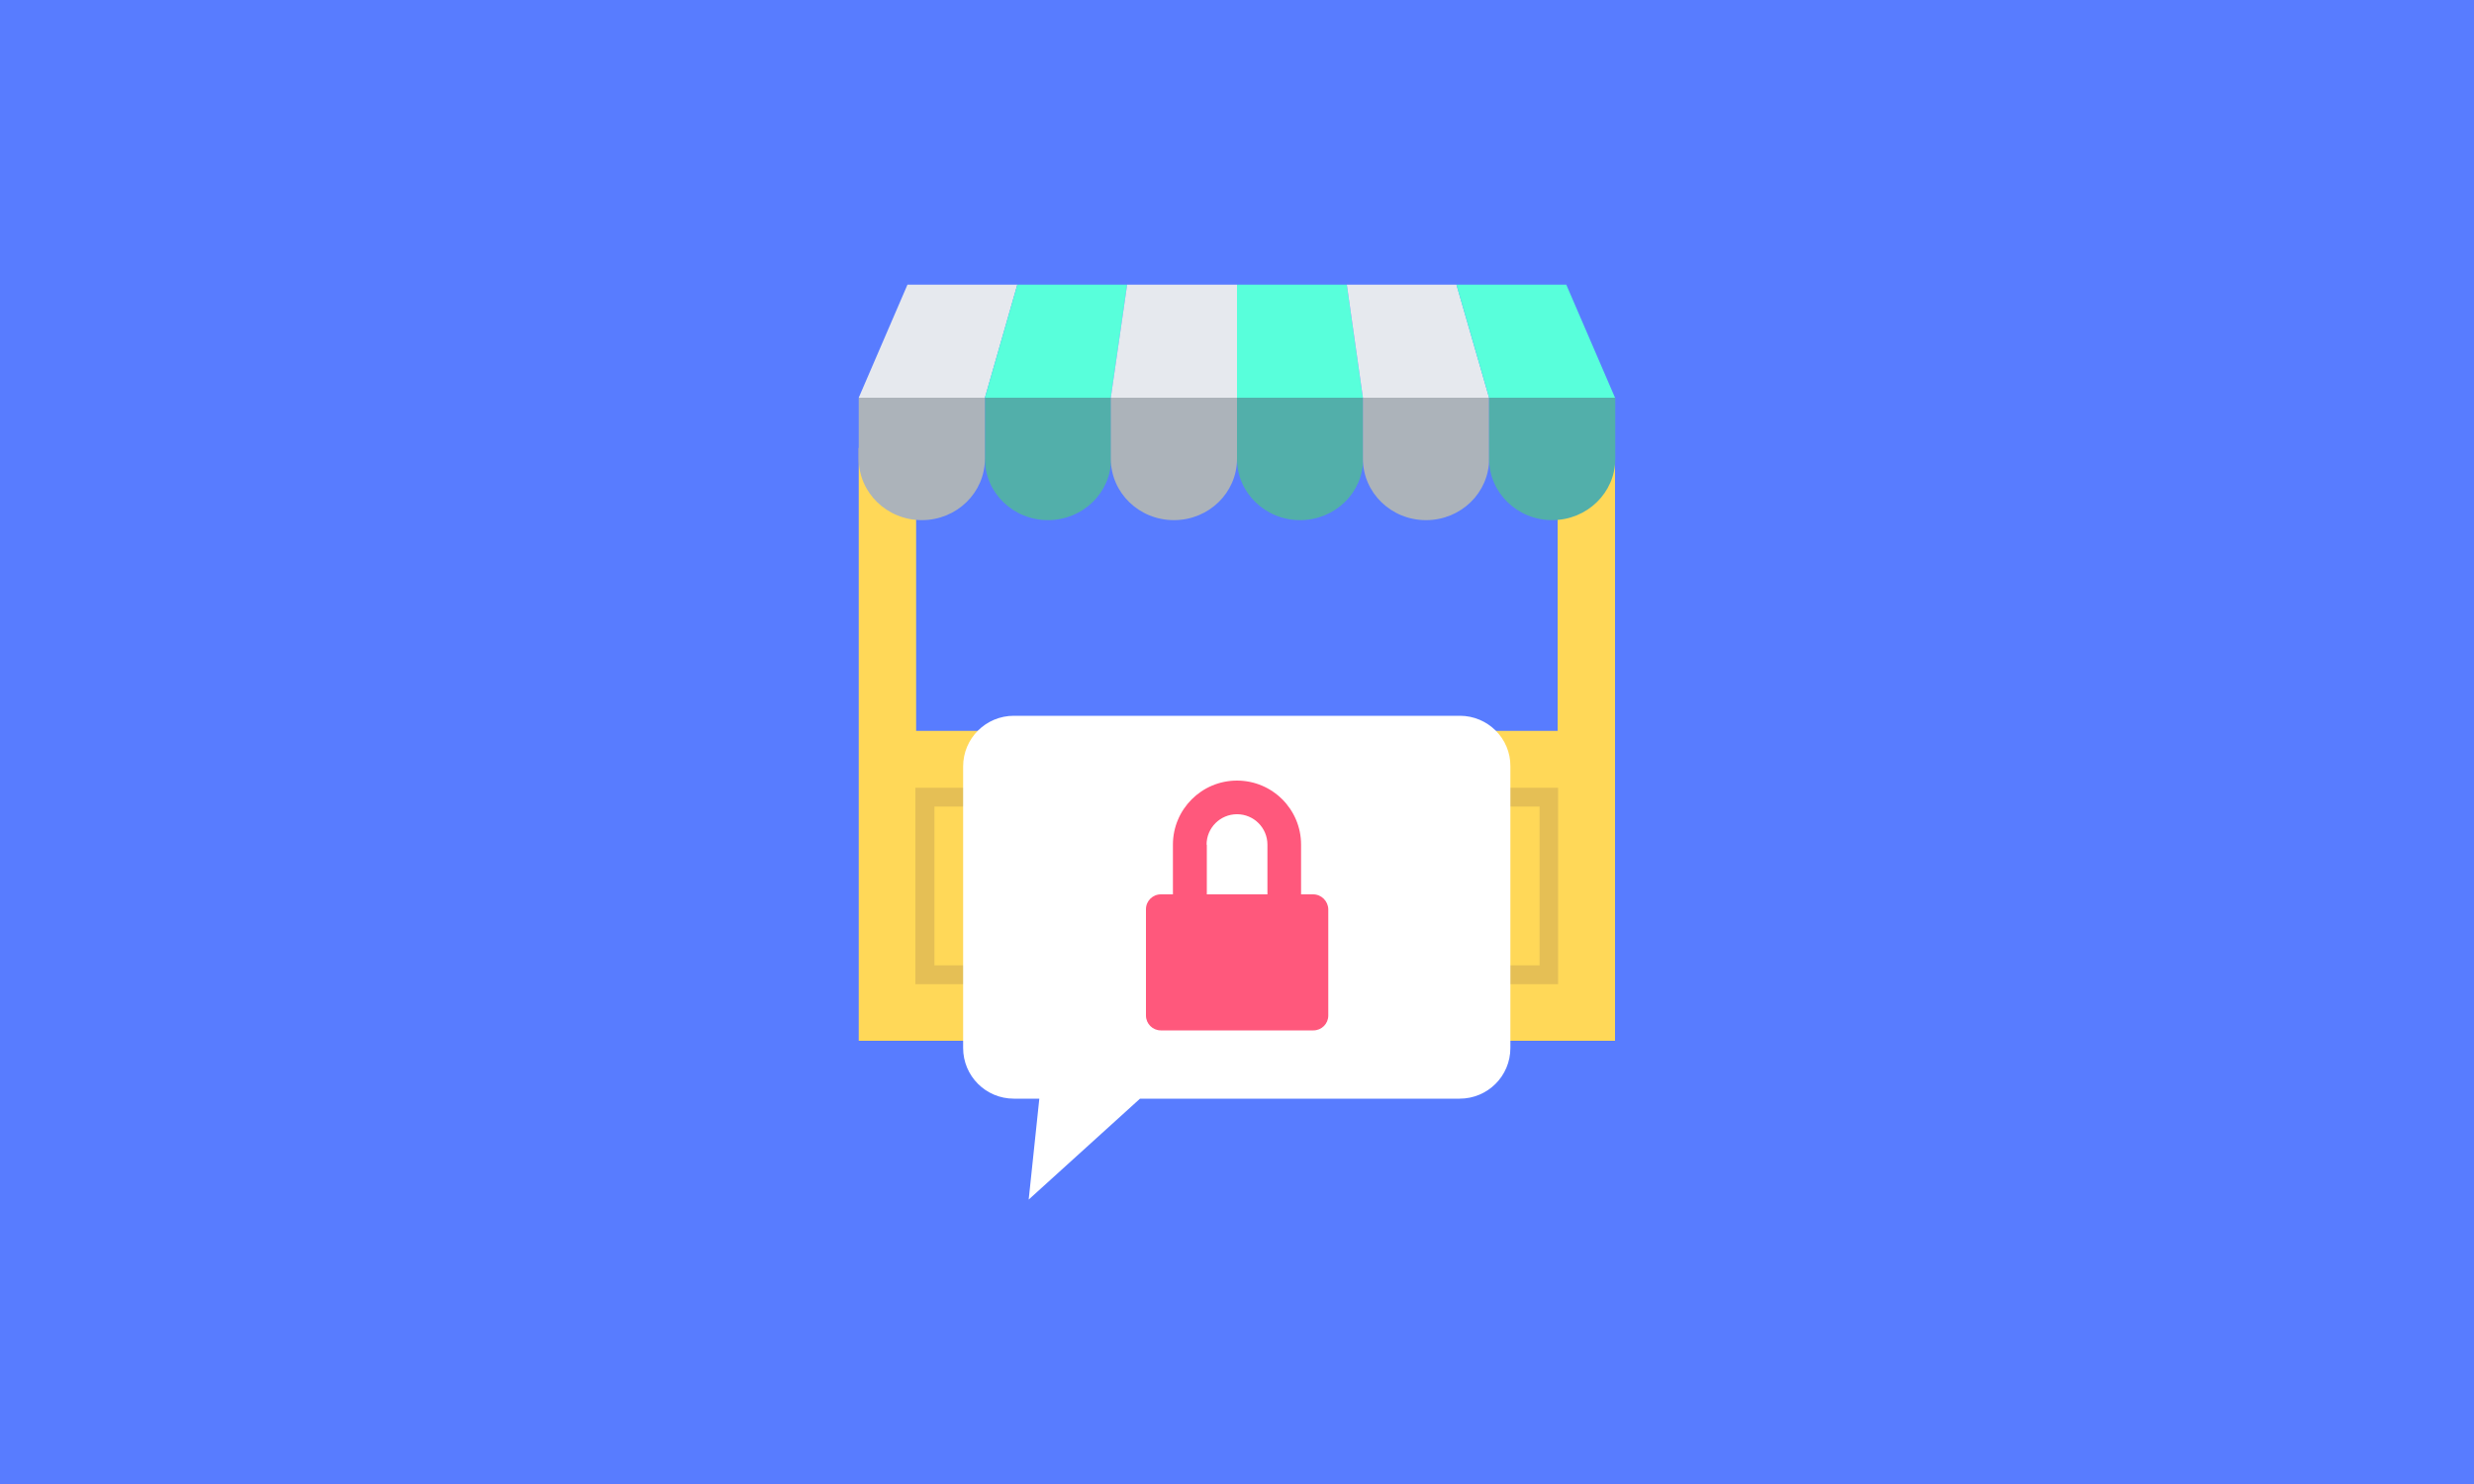 <?xml version="1.0" encoding="UTF-8"?>
<!-- Generator: Adobe Illustrator 25.2.1, SVG Export Plug-In . SVG Version: 6.00 Build 0)  -->
<svg xmlns="http://www.w3.org/2000/svg" xmlns:xlink="http://www.w3.org/1999/xlink" version="1.1" id="Layer_1" x="0px" y="0px" viewBox="0 0 1000 600" style="enable-background:new 0 0 1000 600;" xml:space="preserve">
<style type="text/css">
	.st0{fill:#587CFF;}
	.st1{fill:#FFD858;}
	.st2{fill:#E6E9EE;}
	.st3{fill:#52AFAA;}
	.st4{fill:#58FFDB;}
	.st5{fill:#ACB3BA;}
	.st6{fill:#E5BF55;}
	.st7{fill:#FFFFFF;}
	.st8{fill:#FF587C;}
</style>
<g id="Layer_2_1_">
	<g>
		<rect class="st0" width="1000" height="600"></rect>
	</g>
</g>
<g>
	<g>
		<rect x="347.1" y="160.8" class="st0" width="305.7" height="260"></rect>
		<polygon class="st1" points="629.6,181.1 629.6,295.5 370.3,295.5 370.3,181.1 347.1,181.1 347.1,420.8 652.8,420.8 652.8,181.1       "></polygon>
		<polygon class="st2" points="411.2,115.1 366.8,115.1 347.1,160.8 398.1,160.8   "></polygon>
		<path class="st3" d="M398.1,160.8v24.7c0,13.7,11.4,24.8,25.5,24.8s25.5-11.1,25.5-24.8v-24.7H398.1z"></path>
		<polygon class="st4" points="449,160.8 455.6,115.1 411.2,115.1 398.1,160.8   "></polygon>
		<path class="st5" d="M449,160.8v24.7c0,13.7,11.4,24.8,25.5,24.8c14.1,0,25.5-11.1,25.5-24.8v-24.7H449z"></path>
		<polygon class="st2" points="500,160.8 500,115.1 455.6,115.1 449,160.8   "></polygon>
		<polygon class="st4" points="550.9,160.8 544.4,115.1 500,115.1 500,160.8   "></polygon>
		<path class="st3" d="M500,160.8v24.7c0,13.7,11.4,24.8,25.5,24.8c14.1,0,25.5-11.1,25.5-24.8v-24.7H500z"></path>
		<polygon class="st2" points="601.9,160.8 588.7,115.1 544.4,115.1 550.9,160.8   "></polygon>
		<path class="st5" d="M550.9,160.8v24.7c0,13.7,11.4,24.8,25.5,24.8c14.1,0,25.5-11.1,25.5-24.8v-24.7H550.9z"></path>
		<polygon class="st4" points="652.8,160.8 633.1,115.1 588.7,115.1 601.9,160.8   "></polygon>
		<path class="st6" d="M370,318.5v79.4h259.8v-79.4H370z M622.3,390.3H377.7v-64.2h244.6L622.3,390.3L622.3,390.3z"></path>
		<path class="st5" d="M347.1,160.8v24.7c0,13.7,11.4,24.8,25.5,24.8s25.5-11.1,25.5-24.8v-24.7H347.1z"></path>
		<path class="st3" d="M601.9,160.8v24.7c0,13.7,11.4,24.8,25.5,24.8c14.1,0,25.5-11.1,25.5-24.8v-24.7H601.9z"></path>
	</g>
	<g>
		<path class="st7" d="M590.1,289.4H409.8c-11.3,0-20.5,9.1-20.5,20.5v113.8c0,11.3,9.1,20.5,20.5,20.5h10.3l-4.3,40.8l45-40.8    h129.2c11.3,0,20.5-9.1,20.5-20.5V309.8C610.6,298.6,601.4,289.4,590.1,289.4z"></path>
		<path class="st8" d="M530.8,361.6h-4.9v-20.1c0-14.3-11.6-25.9-25.9-25.9c-14.3,0-25.9,11.6-25.9,25.9v20.1h-4.9c-3.3,0-6,2.7-6,6    v43c0,3.3,2.7,6,6,6h61.7c3.3,0,6-2.7,6-6v-43C536.8,364.3,534.1,361.6,530.8,361.6z M487.7,341.5c0-6.8,5.5-12.3,12.3-12.3    c6.8,0,12.3,5.5,12.3,12.3v20.1h-24.5V341.5z"></path>
	</g>
</g>
</svg>
